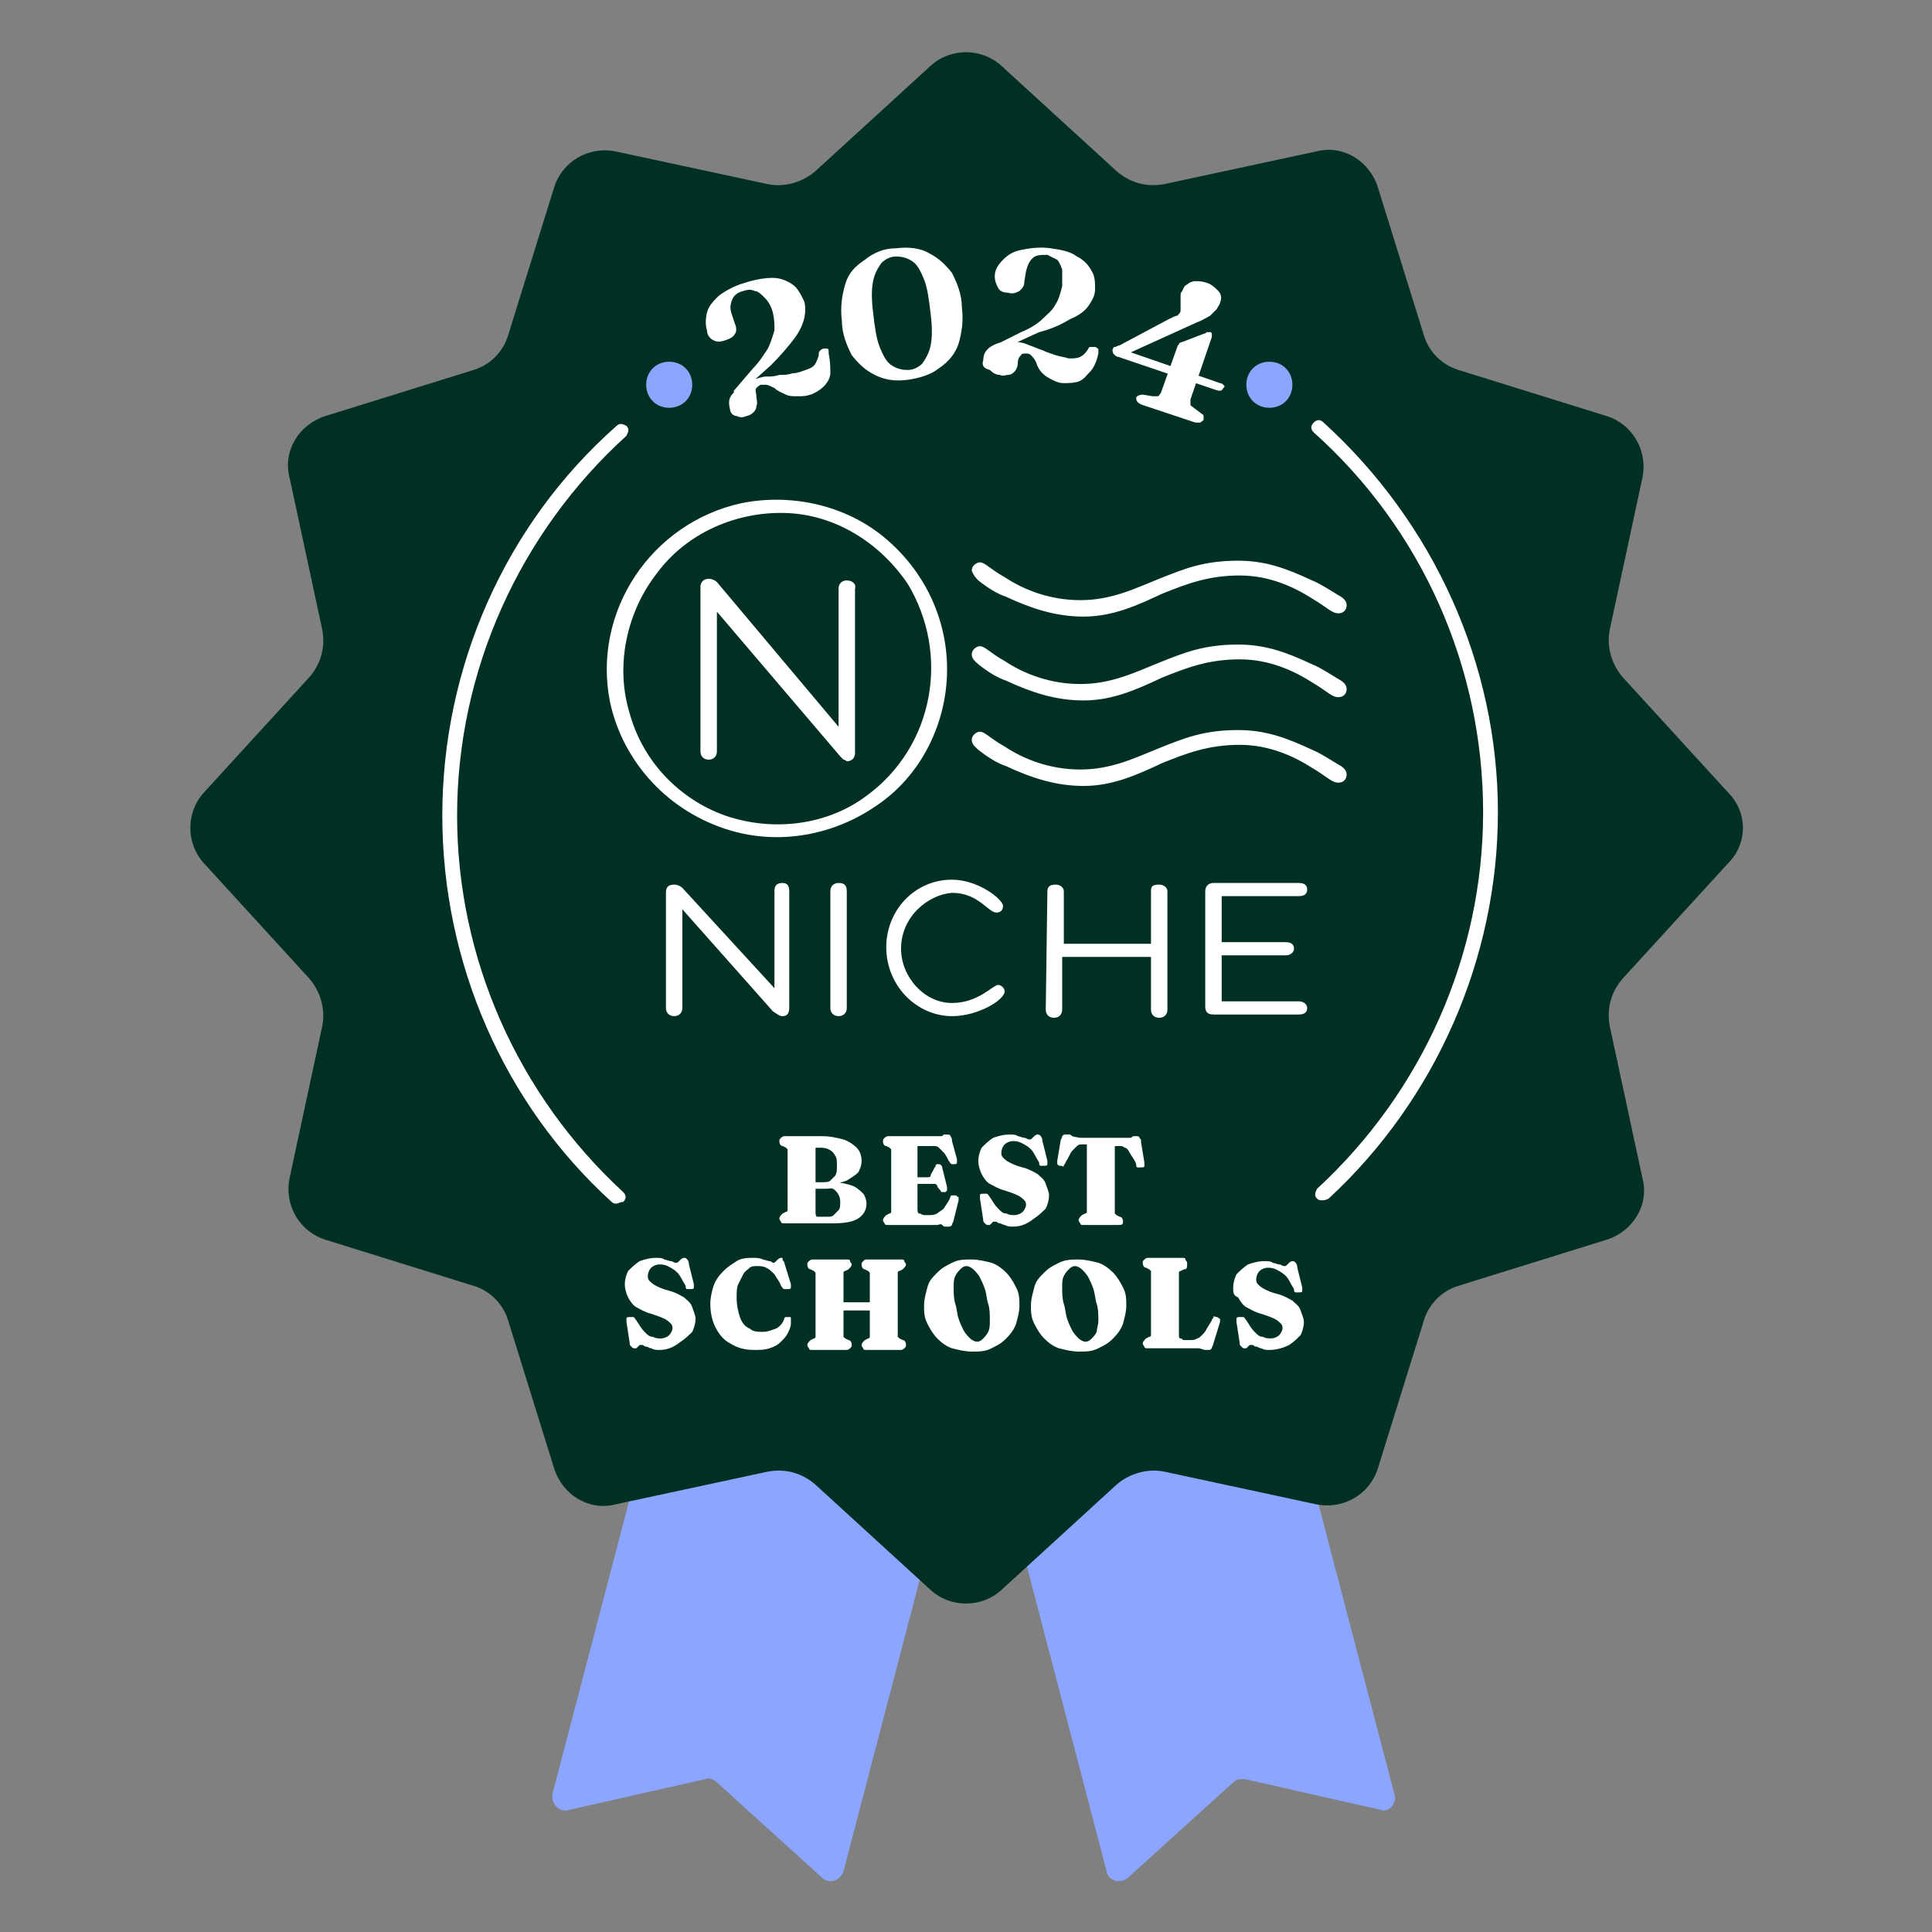 <?xml version="1.0" encoding="utf-8"?>
<!-- Generator: Adobe Illustrator 28.1.0, SVG Export Plug-In . SVG Version: 6.00 Build 0)  -->
<svg version="1.1" id="Layer_1" xmlns="http://www.w3.org/2000/svg" xmlns:xlink="http://www.w3.org/1999/xlink" x="0px" y="0px"
	 viewBox="0 0 117.5 117.5" style="enable-background:new 0 0 117.5 117.5;" xml:space="preserve">
<rect x="0" y="0" width="117.5" height="117.5" fill="#808080" stroke="none"/>
<style type="text/css">
	.st0{fill:#8CA6FF;}
	.st1{fill:#003024;}
	.st2{fill:#FFFFFF;}
</style>
<g>
	<g id="Ribbons_royal_00000033327706123725422130000008701452465977756343_">
		<path class="st0" d="M84.8,109.1L71.4,57.9c-0.1-0.4-0.5-0.7-0.9-0.6l-11.3,2.9l-11.3-2.9c-0.4-0.1-0.8,0.1-0.9,0.6l-13.4,51.2
			c-0.1,0.6,0.4,1.1,0.9,1l8.4-1.9c0.2-0.1,0.5,0,0.7,0.2l6.4,5.8c0.4,0.4,1.1,0.2,1.3-0.4l8-30.6l8,30.6c0.1,0.6,0.8,0.8,1.3,0.4
			l6.4-5.8c0.2-0.2,0.4-0.2,0.7-0.2l8.4,1.9C84.5,110.2,85,109.6,84.8,109.1z"/>
	</g>
</g>
<g>
	<g id="Green_Shape_Lg_00000064327251309515236440000007844220908802554269_">
		<path class="st1" d="M105.1,52.5l-6.4,7c-0.7,0.8-1,1.8-0.8,2.9l2,9.3c0.4,1.6-0.6,3.2-2.2,3.7l-9,2.8c-1,0.3-1.8,1.1-2.1,2.1
			l-2.8,9c-0.5,1.6-2.1,2.5-3.7,2.2l-9.3-2c-1-0.2-2.1,0.1-2.9,0.8l-7,6.4c-1.2,1.1-3.1,1.1-4.3,0l-7-6.4c-0.8-0.7-1.8-1-2.9-0.8
			l-9.3,2c-1.6,0.4-3.2-0.6-3.7-2.2l-2.8-9c-0.3-1-1.1-1.8-2.1-2.1l-9-2.8c-1.6-0.5-2.5-2.1-2.2-3.7l2-9.3c0.2-1-0.1-2.1-0.8-2.9
			l-6.4-7c-1.1-1.2-1.1-3.1,0-4.3l6.4-7c0.7-0.8,1-1.8,0.8-2.9l-2-9.3c-0.4-1.6,0.6-3.2,2.2-3.7l9-2.8c1-0.3,1.8-1.1,2.1-2.1l2.8-9
			c0.5-1.6,2.1-2.5,3.7-2.2l9.3,2c1,0.2,2.1-0.1,2.9-0.8l7-6.4c1.2-1.1,3.1-1.1,4.3,0l7,6.4c0.8,0.7,1.8,1,2.9,0.8l9.3-2
			c1.6-0.4,3.2,0.6,3.7,2.2l2.8,9c0.3,1,1.1,1.8,2.1,2.1l9,2.8c1.6,0.5,2.5,2.1,2.2,3.7l-2,9.3c-0.2,1,0.1,2.1,0.8,2.9l6.4,7
			C106.3,49.4,106.3,51.3,105.1,52.5z"/>
	</g>
</g>
<g>
	<g id="Dots_royal_00000108280941954296629180000013046352165691361180_">
		<path class="st0" d="M40.7,24.8L40.7,24.8c-0.8,0-1.4-0.6-1.4-1.4l0,0c0-0.8,0.6-1.4,1.4-1.4l0,0c0.8,0,1.4,0.6,1.4,1.4l0,0
			C42.1,24.2,41.5,24.8,40.7,24.8z"/>
		<path class="st0" d="M77.2,24.8L77.2,24.8c-0.8,0-1.4-0.6-1.4-1.4l0,0c0-0.8,0.6-1.4,1.4-1.4l0,0c0.8,0,1.4,0.6,1.4,1.4l0,0
			C78.6,24.2,78,24.8,77.2,24.8z"/>
	</g>
</g>
<g>
	<g id="Logo_white_00000142896221772615030710000001811129743337074343_">
		<path class="st2" d="M59.5,40.4c0.5,0.4,1.1,0.8,1.7,1c1.5,0.7,3,1.2,4.7,1.2c1.8,0,3.3-0.7,4.8-1.4c1.5-0.6,2.8-1.1,4.7-1.1
			c1.8,0,3.3,0.7,4.4,1.4c1,0.6,1.2,0.9,1.6,0.9c0.3,0,0.5-0.2,0.5-0.5s-0.3-0.5-0.5-0.6c-0.5-0.3-1.1-0.7-1.6-0.9
			c-1.5-0.7-2.8-1.2-4.5-1.2c-2.1,0-3.3,0.5-4.8,1.1s-2.9,1.3-4.8,1.3c-1.8,0-3.4-0.6-4.6-1.4c-0.9-0.5-1.2-0.9-1.5-0.9
			c-0.2,0-0.5,0.2-0.5,0.5S59.4,40.3,59.5,40.4z"/>
		<path class="st2" d="M59.5,45.6c0.5,0.4,1.1,0.8,1.7,1c1.5,0.7,3,1.2,4.7,1.2c1.8,0,3.3-0.7,4.8-1.4c1.5-0.6,2.8-1.1,4.7-1.1
			c1.8,0,3.3,0.7,4.4,1.4c1,0.6,1.2,0.9,1.6,0.9c0.3,0,0.5-0.2,0.5-0.5s-0.3-0.5-0.5-0.6c-0.5-0.3-1.1-0.7-1.6-0.9
			c-1.5-0.7-2.8-1.2-4.5-1.2c-2.1,0-3.3,0.5-4.8,1.1s-2.9,1.3-4.8,1.3c-1.8,0-3.4-0.6-4.6-1.4c-0.9-0.5-1.2-0.9-1.5-0.9
			c-0.2,0-0.5,0.2-0.5,0.5S59.4,45.5,59.5,45.6z"/>
		<path class="st2" d="M59.5,35.3c0.5,0.4,1.1,0.8,1.7,1c1.5,0.7,3,1.2,4.7,1.2c1.8,0,3.3-0.7,4.8-1.4c1.5-0.6,2.8-1.1,4.7-1.1
			c1.8,0,3.3,0.7,4.4,1.4c1,0.6,1.2,0.9,1.6,0.9c0.3,0,0.5-0.2,0.5-0.5s-0.3-0.5-0.5-0.6c-0.5-0.3-1.1-0.7-1.6-0.9
			c-1.5-0.7-2.8-1.2-4.5-1.2c-2.1,0-3.3,0.5-4.8,1.1s-2.9,1.3-4.8,1.3c-1.8,0-3.4-0.6-4.6-1.4c-0.9-0.5-1.2-0.9-1.5-0.9
			c-0.2,0-0.5,0.2-0.5,0.5C59.2,35,59.4,35.2,59.5,35.3z"/>
		<path class="st2" d="M57.6,40.7c0-3.1-1.4-6-3.8-8c-2.4-2-5.7-2.7-8.7-2.1c-5.5,1.2-9.1,6.6-8,12.1c0.8,3.7,3.6,6.7,7.3,7.8
			c3,0.9,6.3,0.3,8.9-1.5C56,47.2,57.6,44,57.6,40.7z M52.7,48.4c-2.4,1.8-5.7,2.2-8.6,1.2c-2.8-1-5-3.3-5.8-6.2
			c-0.9-2.9-0.2-6.2,1.7-8.6c1.8-2.4,4.8-3.7,7.8-3.6s5.7,1.8,7.4,4.3C57.8,39.8,56.8,45.4,52.7,48.4z"/>
		<path class="st2" d="M51.5,35.3c-0.3,0-0.5,0.2-0.5,0.5v8.4l-7.4-8.8c-0.1-0.1-0.3-0.2-0.5-0.2c-0.3,0-0.5,0.2-0.5,0.5v10
			c0,0.3,0.2,0.5,0.5,0.5s0.5-0.2,0.5-0.5v-8.5l7.5,8.8c0.1,0.1,0.1,0.1,0.2,0.2c0.1,0,0.2,0.1,0.2,0.1c0.3,0,0.5-0.2,0.5-0.5v-10
			C52.1,35.5,51.8,35.3,51.5,35.3z"/>
		<path class="st2" d="M48,54.2v7.1c0,0.4-0.2,0.5-0.4,0.5s-0.3-0.1-0.6-0.3l-5.5-6.2v6c0,0.3-0.2,0.5-0.5,0.5s-0.5-0.2-0.5-0.5v-7
			c0-0.3,0.1-0.5,0.5-0.5c0.3,0,0.5,0.2,0.5,0.2l5.6,6.1v-5.9c0-0.3,0.1-0.5,0.5-0.5C47.9,53.7,48,53.9,48,54.2z"/>
		<path class="st2" d="M51.5,54.2v7.1c0,0.3-0.2,0.5-0.5,0.5s-0.5-0.2-0.5-0.5v-7.1c0-0.3,0.2-0.5,0.5-0.5S51.5,53.8,51.5,54.2z"/>
		<path class="st2" d="M54.8,57.7c0,1.7,1.4,3.3,3.1,3.3c1.6,0,2.5-1.1,2.8-1.1c0.2,0,0.4,0.2,0.4,0.4c0,0.5-1.6,1.5-3.2,1.5
			c-2.1,0-4-1.8-4-4.2c0-2.2,1.7-4.1,4-4.1c1.6,0,3.1,1.2,3.1,1.6c0,0.2-0.1,0.4-0.4,0.4c-0.5,0-1.1-1.2-2.7-1.2
			C56.5,54.4,54.8,55.7,54.8,57.7z"/>
		<path class="st2" d="M63.7,54.2c0-0.3,0.2-0.4,0.5-0.4c0.3,0,0.5,0.2,0.5,0.4v3.2H70v-3.2c0-0.3,0.1-0.4,0.5-0.4
			c0.3,0,0.5,0.2,0.5,0.4v7.2c0,0.3-0.2,0.5-0.5,0.5S70,61.7,70,61.4v-3.2h-5.4v3.2c0,0.3-0.2,0.5-0.5,0.5c-0.3,0-0.5-0.2-0.5-0.5
			L63.7,54.2L63.7,54.2z"/>
		<path class="st2" d="M74.3,54.5v2.8h3.9c0.4,0,0.5,0.2,0.5,0.4s-0.2,0.4-0.5,0.4h-3.9v2.8H79c0.3,0,0.5,0.2,0.5,0.4
			s-0.1,0.4-0.5,0.4h-5.2c-0.4,0-0.5-0.2-0.5-0.5v-7c0-0.3,0.2-0.5,0.5-0.5H79c0.4,0,0.5,0.2,0.5,0.4s-0.1,0.4-0.5,0.4L74.3,54.5z"
			/>
	</g>
</g>
<g>
	<g id="Brackets_lg_00000006674850766747823020000017955163945485927089_">
		<path class="st2" d="M37.5,73.2c-0.1,0-0.2,0-0.3-0.1c-6.6-6-10.3-14.6-10.3-23.5c0-9,3.8-17.7,10.6-23.7c0.2-0.2,0.4-0.1,0.6,0
			c0.2,0.2,0.1,0.4,0,0.6c-6.5,5.9-10.3,14.3-10.3,23.1c0,8.7,3.7,17,10.1,22.9c0.2,0.2,0.2,0.4,0,0.6
			C37.7,73.1,37.6,73.2,37.5,73.2z"/>
		<path class="st2" d="M80.4,73c-0.1,0-0.2,0-0.3-0.1c-0.2-0.2-0.1-0.4,0-0.6c6.4-5.9,10.1-14.2,10.1-22.9c0-8.8-3.7-17.2-10.3-23.1
			c-0.2-0.2-0.2-0.4,0-0.6c0.2-0.2,0.4-0.2,0.6,0c6.7,6.1,10.6,14.7,10.6,23.7c0,8.9-3.8,17.5-10.3,23.5C80.6,73,80.5,73,80.4,73z"
			/>
	</g>
</g>
<g>
	<path class="st2" d="M45,23.9l-0.4-0.1l1.2-1.4c0.4-0.4,0.7-0.9,0.9-1.2c0.2-0.4,0.3-0.8,0.4-1.1c0-0.4,0-0.7-0.1-1.1
		c-0.1-0.4-0.3-0.7-0.5-0.9c-0.2-0.2-0.4-0.4-0.6-0.4c-0.2-0.1-0.4-0.1-0.7,0c-0.4,0.1-0.6,0.3-0.7,0.6c-0.1,0.3-0.1,0.5,0,0.8
		l0.2,0.6c0.1,0.2,0.1,0.5,0,0.6c-0.1,0.2-0.3,0.3-0.6,0.4c-0.3,0.1-0.5,0.1-0.7,0c-0.2-0.1-0.4-0.3-0.4-0.6c-0.1-0.3-0.1-0.7,0-1.1
		c0.1-0.4,0.4-0.7,0.7-1c0.4-0.3,0.9-0.6,1.6-0.8c0.6-0.2,1.2-0.3,1.7-0.3s0.9,0.2,1.2,0.4s0.5,0.6,0.7,1c0.1,0.3,0.1,0.7,0,1.1
		s-0.3,0.8-0.6,1.2c-0.3,0.4-0.8,1-1.4,1.6L45,23.9z M44.4,24.9c-0.1-0.4-0.1-0.7,0.2-1c0.2-0.3,0.6-0.6,1.2-0.8
		c0.3-0.1,0.6-0.2,0.8-0.2c0.3,0,0.5,0,0.8-0.1c0.3,0,0.5,0,0.8-0.1c0.3,0,0.5-0.1,0.8-0.2c0.3-0.1,0.5-0.2,0.6-0.4
		c0.1-0.2,0.2-0.4,0.2-0.6c0-0.1,0-0.1,0.1-0.2c0,0,0.1-0.1,0.2-0.1c0.1,0,0.1,0,0.2,0s0.1,0.1,0.1,0.3c0.1,0.5,0.1,0.9,0.1,1.2
		s-0.2,0.6-0.4,0.8s-0.5,0.4-0.8,0.5c-0.3,0.1-0.5,0.1-0.8,0.1s-0.5,0-0.7-0.1c-0.2-0.1-0.5-0.2-0.7-0.4c-0.2-0.1-0.4-0.2-0.5-0.2
		c-0.1,0-0.2,0-0.3,0c-0.1,0-0.2,0.1-0.3,0.2s0,0.3,0,0.5c0,0.2,0.1,0.4,0,0.6c0,0.2-0.1,0.3-0.2,0.4s-0.3,0.2-0.4,0.2
		c-0.2,0.1-0.4,0.1-0.6,0C44.6,25.3,44.4,25.1,44.4,24.9z"/>
	<path class="st2" d="M54.5,15.1c0.8-0.1,1.5,0,2,0.3c0.6,0.3,1,0.7,1.4,1.2c0.3,0.6,0.6,1.3,0.6,2.1c0.1,0.8,0,1.5-0.2,2.2
		c-0.2,0.6-0.6,1.1-1.2,1.5c-0.5,0.4-1.2,0.6-1.9,0.7c-0.8,0.1-1.4,0-2-0.3c-0.6-0.3-1-0.7-1.4-1.2c-0.3-0.6-0.6-1.3-0.6-2.1
		c-0.1-0.8,0-1.5,0.2-2.2s0.6-1.1,1.2-1.5C53.1,15.4,53.7,15.1,54.5,15.1z M56.6,19.1c-0.1-0.9-0.2-1.6-0.4-2.1s-0.4-0.9-0.7-1.1
		c-0.3-0.2-0.6-0.3-1-0.3c-0.4,0-0.7,0.2-0.9,0.4c-0.2,0.3-0.4,0.6-0.5,1.1c-0.1,0.5-0.1,1.1,0,1.9c0.1,0.9,0.2,1.6,0.4,2.1
		c0.2,0.5,0.4,0.9,0.7,1.1s0.6,0.3,1,0.3c0.4,0,0.7-0.2,0.9-0.4c0.2-0.3,0.4-0.6,0.5-1.1C56.7,20.5,56.7,19.9,56.6,19.1z"/>
	<path class="st2" d="M59.8,21.9c0-0.4,0.2-0.7,0.6-0.9s0.8-0.3,1.4-0.2c0.3,0,0.6,0.1,0.8,0.2c0.3,0.1,0.5,0.2,0.8,0.3
		c0.2,0.1,0.5,0.2,0.8,0.3c0.3,0.1,0.5,0.1,0.8,0.2c0.3,0,0.5,0,0.7-0.1c0.2-0.1,0.3-0.2,0.5-0.5c0-0.1,0.1-0.1,0.2-0.1
		c0.1,0,0.1,0,0.2,0c0.1,0,0.1,0.1,0.2,0.1c0,0.1,0,0.2,0,0.3c-0.1,0.5-0.3,0.9-0.5,1.1s-0.4,0.5-0.7,0.6c-0.3,0.1-0.6,0.1-0.9,0.1
		c-0.3,0-0.5-0.1-0.7-0.2s-0.4-0.2-0.6-0.4s-0.3-0.4-0.4-0.7c-0.1-0.2-0.2-0.3-0.3-0.4c-0.1-0.1-0.2-0.1-0.3-0.1
		c-0.1,0-0.3,0-0.3,0.1c-0.1,0.1-0.2,0.2-0.2,0.5c0,0.2-0.1,0.4-0.2,0.5c-0.1,0.1-0.2,0.2-0.4,0.2c-0.1,0-0.3,0.1-0.5,0
		c-0.2,0-0.4-0.1-0.6-0.3C59.8,22.4,59.7,22.2,59.8,21.9z M60.8,21.3L60.5,21l1.6-0.8c0.5-0.2,1-0.5,1.3-0.8
		c0.3-0.3,0.6-0.5,0.8-0.9c0.2-0.3,0.3-0.7,0.4-1.1c0-0.4,0-0.8,0-1c-0.1-0.3-0.2-0.5-0.3-0.6c-0.2-0.1-0.4-0.2-0.6-0.3
		c-0.4,0-0.7,0-0.9,0.2s-0.3,0.4-0.4,0.8l-0.1,0.6c0,0.3-0.1,0.4-0.3,0.6c-0.2,0.1-0.4,0.2-0.7,0.1c-0.3,0-0.5-0.1-0.6-0.3
		c-0.1-0.2-0.2-0.4-0.2-0.7c0-0.4,0.2-0.7,0.5-1c0.3-0.3,0.6-0.5,1.1-0.6c0.5-0.1,1.1-0.2,1.8-0.1c0.7,0.1,1.2,0.2,1.6,0.5
		c0.4,0.2,0.7,0.5,0.9,0.9c0.2,0.3,0.2,0.7,0.2,1.1c0,0.4-0.2,0.7-0.4,1c-0.2,0.3-0.6,0.6-1.1,0.8c-0.5,0.3-1.1,0.6-1.9,0.8
		L60.8,21.3z"/>
	<path class="st2" d="M71.1,19.4c0.2-0.1,0.4-0.2,0.5-0.2c0.1-0.1,0.2-0.2,0.2-0.3c0-0.1,0-0.2,0-0.3s0-0.2,0-0.3s0-0.2,0-0.3
		c0-0.1,0-0.2,0.1-0.3c0.1-0.2,0.1-0.3,0.3-0.4c0.1-0.1,0.3-0.2,0.5-0.2c0.2,0,0.4,0,0.7,0.1c0.3,0.1,0.5,0.3,0.7,0.5
		s0.2,0.5,0.1,0.7c0,0.1-0.1,0.2-0.2,0.4c-0.1,0.1-0.2,0.2-0.4,0.4c-0.2,0.1-0.5,0.3-0.8,0.4l-4.4,2l0-0.3l5.8,2
		c0.1,0,0.2,0.1,0.2,0.1c0.1,0.1,0.1,0.1,0,0.2c-0.1,0.2-0.2,0.2-0.5,0.1l-5.9-2c-0.1,0-0.2-0.1-0.3-0.2c0-0.1-0.1-0.2,0-0.3
		c0-0.1,0.1-0.1,0.1-0.1c0.1,0,0.2-0.1,0.3-0.1L71.1,19.4z M71.6,21.1c0-0.1,0.1-0.1,0.1-0.2c0,0,0.1-0.1,0.2-0.1l1.3-0.5
		c0.1,0,0.2-0.1,0.2-0.1s0.1,0,0.2,0c0.1,0,0.1,0.1,0.1,0.1c0,0,0,0.1,0,0.2l-1.3,3.8c0,0.1,0,0.2,0,0.3c0,0.1,0.1,0.1,0.2,0.2
		l0.4,0.3c0.1,0.1,0.2,0.1,0.2,0.2s0,0.1,0,0.2c0,0.1-0.1,0.1-0.2,0.2c-0.1,0-0.2,0-0.3,0l-3.3-1.1c-0.2-0.1-0.3-0.2-0.3-0.4
		c0-0.1,0.2-0.2,0.4-0.2l0.6,0.1c0.1,0,0.2,0,0.3,0c0.1,0,0.1-0.1,0.2-0.2L71.6,21.1z"/>
</g>
<g>
	<path class="st2" d="M52.7,73.2c0,0.4-0.2,0.7-0.5,0.9c-0.3,0.2-0.8,0.3-1.5,0.3h-3c-0.1,0-0.2,0-0.2-0.1c0,0-0.1-0.1-0.1-0.2
		c0-0.1,0.1-0.2,0.2-0.3l0.2-0.1c0.1,0,0.1-0.1,0.1-0.1c0,0,0-0.1,0-0.1V70c0-0.1,0-0.1,0-0.1c0,0-0.1-0.1-0.1-0.1l-0.2-0.1
		c-0.1,0-0.2-0.1-0.2-0.3c0-0.1,0-0.1,0.1-0.2c0,0,0.1-0.1,0.2-0.1h2.3c0.5,0,0.9,0.1,1.3,0.2c0.3,0.1,0.6,0.3,0.8,0.5
		c0.2,0.2,0.3,0.5,0.3,0.8c0,0.3-0.1,0.5-0.2,0.7c-0.2,0.2-0.4,0.3-0.7,0.5c-0.3,0.1-0.6,0.2-1,0.2l0.2-0.1c0.4,0,0.8,0.1,1.1,0.2
		c0.3,0.1,0.5,0.3,0.7,0.5C52.6,72.7,52.7,73,52.7,73.2z M50.2,72.3h-1v-0.4H50c0.2,0,0.4,0,0.5-0.1c0.1-0.1,0.2-0.2,0.3-0.3
		c0.1-0.2,0.1-0.3,0.1-0.6c0-0.2,0-0.5-0.1-0.6c-0.1-0.2-0.2-0.3-0.4-0.4c-0.2-0.1-0.4-0.1-0.6-0.1h-0.2v3.9c0,0.1,0,0.3,0.1,0.3
		S50,74,50.1,74h0.2c0.2,0,0.3,0,0.4-0.1s0.2-0.2,0.3-0.3c0.1-0.1,0.1-0.3,0.1-0.5c0-0.3-0.1-0.5-0.3-0.7S50.5,72.3,50.2,72.3z"/>
	<path class="st2" d="M53.7,69.4c0-0.1,0-0.1,0.1-0.2c0,0,0.1-0.1,0.2-0.1h2.9c0.1,0,0.2,0,0.3,0c0.1,0,0.1,0,0.2-0.1
		c0.1,0,0.1,0,0.2,0c0.1,0,0.2,0,0.2,0.1c0.1,0.1,0.1,0.2,0.1,0.3l0.3,1.1c0,0.1,0,0.1,0,0.2s-0.1,0.1-0.1,0.1c-0.1,0-0.2,0-0.2,0
		c-0.1,0-0.1-0.1-0.2-0.2c-0.1-0.2-0.2-0.4-0.3-0.5c-0.1-0.1-0.2-0.2-0.3-0.3c-0.1-0.1-0.2-0.1-0.3-0.1c-0.1,0-0.2,0-0.4,0h-0.6v3.8
		c0,0.1,0,0.3,0.1,0.3s0.2,0.1,0.3,0.1h0.3c0.2,0,0.3,0,0.5-0.1c0.1-0.1,0.3-0.2,0.4-0.3c0.1-0.2,0.3-0.4,0.4-0.7
		c0-0.1,0.1-0.1,0.1-0.1c0.1,0,0.1,0,0.2,0c0.1,0,0.1,0.1,0.2,0.1c0,0.1,0,0.1,0,0.2l-0.3,1.2c0,0.1-0.1,0.2-0.1,0.3
		c-0.1,0.1-0.1,0.1-0.2,0.1c-0.1,0-0.1,0-0.2,0s-0.1,0-0.2-0.1s-0.2,0-0.3,0h-3c-0.1,0-0.2,0-0.2-0.1c0,0-0.1-0.1-0.1-0.2
		c0-0.1,0.1-0.2,0.2-0.3l0.2-0.1c0.1,0,0.1-0.1,0.1-0.1c0,0,0-0.1,0-0.1V70c0-0.1,0-0.1,0-0.1c0,0-0.1-0.1-0.1-0.1l-0.2-0.1
		C53.8,69.7,53.7,69.6,53.7,69.4z M55.3,71.6h1c0.2,0,0.3,0,0.3-0.1s0.1-0.2,0.2-0.4c0-0.1,0.1-0.1,0.1-0.2s0.1-0.1,0.2-0.1
		c0.1,0,0.2,0.1,0.2,0.2l0.3,1.2c0,0.1,0,0.2,0,0.2c0,0-0.1,0.1-0.1,0.1c-0.1,0-0.1,0-0.2,0c-0.1,0-0.1-0.1-0.1-0.1
		c-0.1-0.1-0.2-0.2-0.2-0.3c-0.1-0.1-0.1-0.1-0.2-0.1s-0.2,0-0.3,0h-1.1V71.6z"/>
	<path class="st2" d="M61.6,74.6c-0.2,0-0.3,0-0.5-0.1c-0.1,0-0.2-0.1-0.3-0.1c-0.1,0-0.2-0.1-0.2-0.1s-0.1,0-0.2,0
		c0,0-0.1,0.1-0.1,0.1c0,0-0.1,0.1-0.1,0.1c0,0-0.1,0-0.1,0c-0.1,0-0.1,0-0.2-0.1s-0.1-0.1-0.1-0.2l-0.2-1.3c0-0.1,0-0.1,0-0.2
		s0.1-0.1,0.2-0.1c0.1,0,0.1,0,0.2,0c0.1,0,0.1,0.1,0.2,0.2c0.2,0.3,0.3,0.5,0.5,0.7s0.3,0.3,0.5,0.3c0.2,0.1,0.3,0.1,0.5,0.1
		c0.2,0,0.4-0.1,0.5-0.2c0.1-0.1,0.2-0.3,0.2-0.4c0-0.1,0-0.2-0.1-0.3c-0.1-0.1-0.2-0.2-0.4-0.3c-0.2-0.1-0.5-0.2-0.8-0.3
		c-0.4-0.1-0.7-0.3-0.9-0.4s-0.4-0.4-0.5-0.6c-0.1-0.2-0.2-0.5-0.2-0.8c0-0.3,0.1-0.6,0.2-0.8c0.2-0.2,0.4-0.4,0.7-0.6
		c0.3-0.1,0.6-0.2,1-0.2c0.2,0,0.4,0,0.5,0.1c0.1,0,0.3,0.1,0.4,0.1s0.2,0.1,0.3,0.1c0.1,0,0.1,0,0.2-0.1c0,0,0.1-0.1,0.1-0.1
		s0.1-0.1,0.2-0.1c0.1,0,0.1,0,0.2,0.1c0,0,0.1,0.1,0.1,0.3l0.3,1.2c0,0.1,0,0.2,0,0.2c0,0.1-0.1,0.1-0.2,0.1c-0.1,0-0.1,0-0.2,0
		c-0.1,0-0.1-0.1-0.1-0.2c-0.2-0.3-0.3-0.6-0.5-0.8c-0.2-0.2-0.4-0.3-0.6-0.4c-0.2-0.1-0.4-0.1-0.5-0.1c-0.2,0-0.4,0.1-0.5,0.2
		s-0.2,0.3-0.2,0.5c0,0.1,0,0.2,0.1,0.3c0.1,0.1,0.2,0.2,0.4,0.3c0.2,0.1,0.4,0.2,0.8,0.3c0.4,0.1,0.7,0.3,0.9,0.4
		c0.2,0.2,0.4,0.3,0.5,0.6s0.2,0.5,0.2,0.7c0,0.3-0.1,0.6-0.2,0.8c-0.2,0.2-0.4,0.4-0.7,0.6C62.4,74.5,62,74.6,61.6,74.6z"/>
	<path class="st2" d="M65.8,69.2h2.6c0.1,0,0.2,0,0.3,0c0.1,0,0.1,0,0.2-0.1c0.1,0,0.1,0,0.2,0c0.1,0,0.2,0,0.2,0.1
		c0.1,0.1,0.1,0.1,0.1,0.3l0.2,1.2c0,0.1,0,0.2,0,0.2c0,0.1-0.1,0.1-0.2,0.1c-0.1,0-0.1,0-0.2,0s-0.1-0.1-0.1-0.2
		c-0.1-0.3-0.3-0.5-0.4-0.7c-0.1-0.2-0.2-0.3-0.3-0.3c-0.1-0.1-0.2-0.1-0.3-0.1h-0.3v4c0,0.1,0,0.1,0,0.1c0,0,0.1,0.1,0.1,0.1
		l0.2,0.1c0.1,0,0.2,0.1,0.2,0.3c0,0.2-0.1,0.2-0.3,0.2h-2.1c-0.1,0-0.2,0-0.2-0.1c0,0-0.1-0.1-0.1-0.2c0-0.1,0.1-0.2,0.2-0.3
		l0.2-0.1c0.1,0,0.1-0.1,0.1-0.1c0,0,0-0.1,0-0.1v-4h-0.3c-0.1,0-0.2,0-0.3,0.1c-0.1,0.1-0.2,0.2-0.3,0.3s-0.2,0.4-0.4,0.7
		c0,0.1-0.1,0.1-0.1,0.2s-0.1,0-0.2,0c-0.1,0-0.1,0-0.2-0.1c0-0.1,0-0.1,0-0.2l0.2-1.2c0-0.1,0.1-0.2,0.1-0.3
		c0.1-0.1,0.1-0.1,0.2-0.1c0.1,0,0.1,0,0.2,0c0.1,0,0.1,0,0.2,0.1C65.6,69.2,65.7,69.2,65.8,69.2z"/>
	<path class="st2" d="M40.1,82.1c-0.2,0-0.3,0-0.5-0.1c-0.1,0-0.2-0.1-0.3-0.1c-0.1,0-0.2-0.1-0.2-0.1s-0.1,0-0.2,0
		c0,0-0.1,0.1-0.1,0.1c0,0-0.1,0.1-0.1,0.1c0,0-0.1,0-0.1,0c-0.1,0-0.1,0-0.2-0.1s-0.1-0.1-0.1-0.2l-0.2-1.3c0-0.1,0-0.1,0-0.2
		s0.1-0.1,0.2-0.1c0.1,0,0.1,0,0.2,0c0.1,0,0.1,0.1,0.2,0.2c0.2,0.3,0.3,0.5,0.5,0.7s0.3,0.3,0.5,0.3c0.2,0.1,0.3,0.1,0.5,0.1
		c0.2,0,0.4-0.1,0.5-0.2c0.1-0.1,0.2-0.3,0.2-0.4c0-0.1,0-0.2-0.1-0.3c-0.1-0.1-0.2-0.2-0.4-0.3c-0.2-0.1-0.5-0.2-0.8-0.3
		c-0.4-0.1-0.7-0.3-0.9-0.4s-0.4-0.4-0.5-0.6c-0.1-0.2-0.2-0.5-0.2-0.8c0-0.3,0.1-0.6,0.2-0.8c0.2-0.2,0.4-0.4,0.7-0.6
		c0.3-0.1,0.6-0.2,1-0.2c0.2,0,0.4,0,0.5,0.1c0.1,0,0.3,0.1,0.4,0.1s0.2,0.1,0.3,0.1c0.1,0,0.1,0,0.2-0.1c0,0,0.1-0.1,0.1-0.1
		s0.1-0.1,0.2-0.1c0.1,0,0.1,0,0.2,0.1c0,0,0.1,0.1,0.1,0.3l0.3,1.2c0,0.1,0,0.2,0,0.2c0,0.1-0.1,0.1-0.2,0.1c-0.1,0-0.1,0-0.2,0
		c-0.1,0-0.1-0.1-0.1-0.2c-0.2-0.3-0.3-0.6-0.5-0.8c-0.2-0.2-0.4-0.3-0.6-0.4c-0.2-0.1-0.4-0.1-0.5-0.1c-0.2,0-0.4,0.1-0.5,0.2
		s-0.2,0.3-0.2,0.5c0,0.1,0,0.2,0.1,0.3c0.1,0.1,0.2,0.2,0.4,0.3c0.2,0.1,0.4,0.2,0.8,0.3c0.4,0.1,0.7,0.3,0.9,0.4
		c0.2,0.2,0.4,0.3,0.5,0.6s0.2,0.5,0.2,0.7c0,0.3-0.1,0.6-0.2,0.8c-0.2,0.2-0.4,0.4-0.7,0.6C40.9,82,40.5,82.1,40.1,82.1z"/>
	<path class="st2" d="M48.1,80.5c0,0.2-0.1,0.4-0.2,0.6s-0.3,0.4-0.4,0.5c-0.2,0.2-0.4,0.3-0.7,0.4c-0.3,0.1-0.6,0.1-0.9,0.1
		c-0.6,0-1-0.1-1.5-0.4c-0.4-0.2-0.7-0.6-0.9-1c-0.2-0.4-0.3-0.9-0.3-1.4c0-0.4,0.1-0.8,0.2-1.1s0.3-0.6,0.6-0.9s0.5-0.4,0.8-0.6
		s0.7-0.2,1-0.2c0.2,0,0.4,0,0.6,0.1c0.1,0,0.3,0.1,0.4,0.1c0.1,0,0.2,0.1,0.2,0.1c0.1,0,0.1,0,0.2-0.1c0,0,0.1-0.1,0.1-0.1
		c0,0,0.1-0.1,0.2-0.1c0.1,0,0.1,0,0.1,0.1s0.1,0.1,0.1,0.2l0.4,1.3c0,0.1,0,0.1,0,0.2c0,0.1-0.1,0.1-0.2,0.1c-0.1,0-0.1,0-0.2,0
		c-0.1,0-0.1-0.1-0.2-0.2c-0.1-0.3-0.3-0.5-0.4-0.7c-0.2-0.2-0.3-0.3-0.5-0.4c-0.2-0.1-0.4-0.1-0.5-0.1c-0.2,0-0.4,0-0.5,0.1
		s-0.3,0.2-0.4,0.4c-0.1,0.2-0.2,0.4-0.3,0.6c-0.1,0.2-0.1,0.5-0.1,0.8c0,0.5,0.1,0.9,0.2,1.2c0.1,0.3,0.3,0.6,0.6,0.7
		c0.2,0.2,0.5,0.2,0.8,0.2c0.3,0,0.5-0.1,0.8-0.2c0.2-0.1,0.4-0.3,0.5-0.6c0-0.1,0.1-0.1,0.1-0.1c0,0,0.1,0,0.2,0
		c0.1,0,0.1,0,0.1,0.1S48.1,80.4,48.1,80.5z"/>
	<path class="st2" d="M51.3,81.2c0,0.1,0,0.1,0,0.1c0,0,0.1,0.1,0.1,0.1l0.2,0.1c0.1,0,0.2,0.1,0.2,0.3c0,0.1,0,0.1-0.1,0.2
		c0,0-0.1,0.1-0.2,0.1h-2.1c-0.1,0-0.2,0-0.2-0.1c0,0-0.1-0.1-0.1-0.2c0-0.1,0.1-0.2,0.2-0.3l0.2-0.1c0.1,0,0.1-0.1,0.1-0.1
		c0,0,0-0.1,0-0.1v-3.7c0-0.1,0-0.1,0-0.1c0,0-0.1-0.1-0.1-0.1l-0.2-0.1c-0.1,0-0.2-0.1-0.2-0.3c0-0.1,0-0.1,0.1-0.2
		c0,0,0.1-0.1,0.2-0.1h2.1c0.1,0,0.2,0,0.2,0.1s0.1,0.1,0.1,0.2c0,0.1-0.1,0.2-0.2,0.3l-0.2,0.1c-0.1,0-0.1,0.1-0.1,0.1
		c0,0,0,0.1,0,0.1V81.2z M50.4,79.2h3.2v0.5h-3.2V79.2z M54.6,81.2c0,0.1,0,0.1,0,0.1c0,0,0.1,0.1,0.1,0.1l0.2,0.1
		c0.1,0,0.2,0.1,0.2,0.3c0,0.1,0,0.1-0.1,0.2c0,0-0.1,0.1-0.2,0.1h-2.1c-0.1,0-0.2,0-0.2-0.1c0,0-0.1-0.1-0.1-0.2
		c0-0.1,0.1-0.2,0.2-0.3l0.2-0.1c0.1,0,0.1-0.1,0.1-0.1c0,0,0-0.1,0-0.1v-3.7c0-0.1,0-0.1,0-0.1c0,0-0.1-0.1-0.1-0.1l-0.2-0.1
		c-0.1,0-0.2-0.1-0.2-0.3c0-0.1,0-0.1,0.1-0.2s0.1-0.1,0.2-0.1h2.1c0.1,0,0.2,0,0.2,0.1s0.1,0.1,0.1,0.2c0,0.1-0.1,0.2-0.2,0.3
		l-0.2,0.1c-0.1,0-0.1,0.1-0.1,0.1c0,0,0,0.1,0,0.1V81.2z"/>
	<path class="st2" d="M59.1,76.6c0.4,0,0.8,0.1,1.2,0.2c0.3,0.1,0.6,0.3,0.9,0.6c0.2,0.2,0.4,0.5,0.6,0.9s0.2,0.7,0.2,1.1
		c0,0.4-0.1,0.7-0.2,1.1c-0.1,0.3-0.3,0.6-0.6,0.9s-0.5,0.4-0.9,0.6s-0.7,0.2-1.2,0.2c-0.4,0-0.8-0.1-1.2-0.2
		c-0.3-0.1-0.6-0.3-0.9-0.6c-0.2-0.2-0.4-0.5-0.6-0.9s-0.2-0.7-0.2-1.1c0-0.4,0.1-0.7,0.2-1.1s0.3-0.6,0.6-0.9s0.5-0.4,0.9-0.6
		S58.6,76.6,59.1,76.6z M60.2,80.3c0-0.3,0-0.7-0.1-1s-0.1-0.6-0.2-0.9c-0.1-0.3-0.2-0.5-0.3-0.7s-0.3-0.4-0.4-0.5
		c-0.1-0.1-0.3-0.2-0.4-0.2c-0.2,0-0.3,0.1-0.4,0.2c-0.1,0.1-0.2,0.2-0.3,0.4c-0.1,0.2-0.1,0.4-0.1,0.7c0,0.3,0,0.7,0.1,1
		c0.1,0.3,0.1,0.6,0.2,0.9c0.1,0.3,0.2,0.5,0.3,0.7c0.1,0.2,0.3,0.4,0.4,0.5c0.1,0.1,0.3,0.2,0.4,0.2c0.2,0,0.3-0.1,0.4-0.2
		c0.1-0.1,0.2-0.2,0.3-0.4C60.2,80.8,60.2,80.6,60.2,80.3z"/>
	<path class="st2" d="M65.6,76.6c0.4,0,0.8,0.1,1.2,0.2c0.3,0.1,0.6,0.3,0.9,0.6c0.2,0.2,0.4,0.5,0.6,0.9s0.2,0.7,0.2,1.1
		c0,0.4-0.1,0.7-0.2,1.1c-0.1,0.3-0.3,0.6-0.6,0.9s-0.5,0.4-0.9,0.6s-0.7,0.2-1.2,0.2c-0.4,0-0.8-0.1-1.2-0.2
		c-0.3-0.1-0.6-0.3-0.9-0.6c-0.2-0.2-0.4-0.5-0.6-0.9s-0.2-0.7-0.2-1.1c0-0.4,0.1-0.7,0.2-1.1s0.3-0.6,0.6-0.9s0.5-0.4,0.9-0.6
		S65.2,76.6,65.6,76.6z M66.8,80.3c0-0.3,0-0.7-0.1-1s-0.1-0.6-0.2-0.9c-0.1-0.3-0.2-0.5-0.3-0.7s-0.3-0.4-0.4-0.5
		c-0.1-0.1-0.3-0.2-0.4-0.2c-0.2,0-0.3,0.1-0.4,0.2c-0.1,0.1-0.2,0.2-0.3,0.4c-0.1,0.2-0.1,0.4-0.1,0.7c0,0.3,0,0.7,0.1,1
		c0.1,0.3,0.1,0.6,0.2,0.9c0.1,0.3,0.2,0.5,0.3,0.7c0.1,0.2,0.3,0.4,0.4,0.5c0.1,0.1,0.3,0.2,0.4,0.2c0.2,0,0.3-0.1,0.4-0.2
		c0.1-0.1,0.2-0.2,0.3-0.4C66.7,80.8,66.8,80.6,66.8,80.3z"/>
	<path class="st2" d="M72,77.2l-0.2,0.1c-0.1,0-0.1,0.1-0.1,0.1c0,0,0,0.1,0,0.1v3.7c0,0.1,0,0.2,0.1,0.2s0.1,0.1,0.2,0.1h0.4
		c0.1,0,0.3,0,0.4-0.1c0.1,0,0.2-0.1,0.3-0.2c0.1-0.1,0.2-0.2,0.3-0.4l0.3-0.5c0-0.1,0.1-0.1,0.1-0.2s0.1,0,0.2,0
		c0.1,0,0.1,0.1,0.2,0.1c0,0.1,0,0.1,0,0.2l-0.4,1.3c0,0.1-0.1,0.2-0.1,0.3c-0.1,0.1-0.1,0.1-0.2,0.1c-0.1,0-0.1,0-0.2,0
		S73,82,72.9,82s-0.2,0-0.3,0h-2.8c-0.1,0-0.2,0-0.2-0.1c0,0-0.1-0.1-0.1-0.2c0-0.1,0.1-0.2,0.2-0.3l0.2-0.1c0.1,0,0.1-0.1,0.1-0.1
		c0,0,0-0.1,0-0.1v-3.7c0-0.1,0-0.1,0-0.1c0,0-0.1-0.1-0.1-0.1l-0.2-0.1c-0.1,0-0.2-0.1-0.2-0.3c0-0.1,0-0.1,0.1-0.2
		c0,0,0.1-0.1,0.2-0.1h2.1c0.1,0,0.2,0,0.2,0.1s0.1,0.1,0.1,0.2C72.2,77.1,72.2,77.2,72,77.2z"/>
	<path class="st2" d="M77.2,82.1c-0.2,0-0.3,0-0.5-0.1c-0.1,0-0.2-0.1-0.3-0.1c-0.1,0-0.2-0.1-0.2-0.1s-0.1,0-0.2,0
		c0,0-0.1,0.1-0.1,0.1c0,0-0.1,0.1-0.1,0.1c0,0-0.1,0-0.1,0c-0.1,0-0.1,0-0.2-0.1s-0.1-0.1-0.1-0.2l-0.2-1.3c0-0.1,0-0.1,0-0.2
		s0.1-0.1,0.2-0.1c0.1,0,0.1,0,0.2,0c0.1,0,0.1,0.1,0.2,0.2c0.2,0.3,0.3,0.5,0.5,0.7s0.3,0.3,0.5,0.3c0.2,0.1,0.3,0.1,0.5,0.1
		c0.2,0,0.4-0.1,0.5-0.2c0.1-0.1,0.2-0.3,0.2-0.4c0-0.1,0-0.2-0.1-0.3c-0.1-0.1-0.2-0.2-0.4-0.3c-0.2-0.1-0.5-0.2-0.8-0.3
		c-0.4-0.1-0.7-0.3-0.9-0.4s-0.4-0.4-0.5-0.6C75,78.8,75,78.6,75,78.3c0-0.3,0.1-0.6,0.2-0.8c0.2-0.2,0.4-0.4,0.7-0.6
		c0.3-0.1,0.6-0.2,1-0.2c0.2,0,0.4,0,0.5,0.1c0.1,0,0.3,0.1,0.4,0.1s0.2,0.1,0.3,0.1c0.1,0,0.1,0,0.2-0.1c0,0,0.1-0.1,0.1-0.1
		s0.1-0.1,0.2-0.1c0.1,0,0.1,0,0.2,0.1c0,0,0.1,0.1,0.1,0.3l0.3,1.2c0,0.1,0,0.2,0,0.2c0,0.1-0.1,0.1-0.2,0.1c-0.1,0-0.1,0-0.2,0
		c-0.1,0-0.1-0.1-0.1-0.2c-0.2-0.3-0.3-0.6-0.5-0.8c-0.2-0.2-0.4-0.3-0.6-0.4c-0.2-0.1-0.4-0.1-0.5-0.1c-0.2,0-0.4,0.1-0.5,0.2
		s-0.2,0.3-0.2,0.5c0,0.1,0,0.2,0.1,0.3c0.1,0.1,0.2,0.2,0.4,0.3c0.2,0.1,0.4,0.2,0.8,0.3c0.4,0.1,0.7,0.3,0.9,0.4
		c0.2,0.2,0.4,0.3,0.5,0.6s0.2,0.5,0.2,0.7c0,0.3-0.1,0.6-0.2,0.8c-0.2,0.2-0.4,0.4-0.7,0.6C78,82,77.6,82.1,77.2,82.1z"/>
</g>
</svg>
